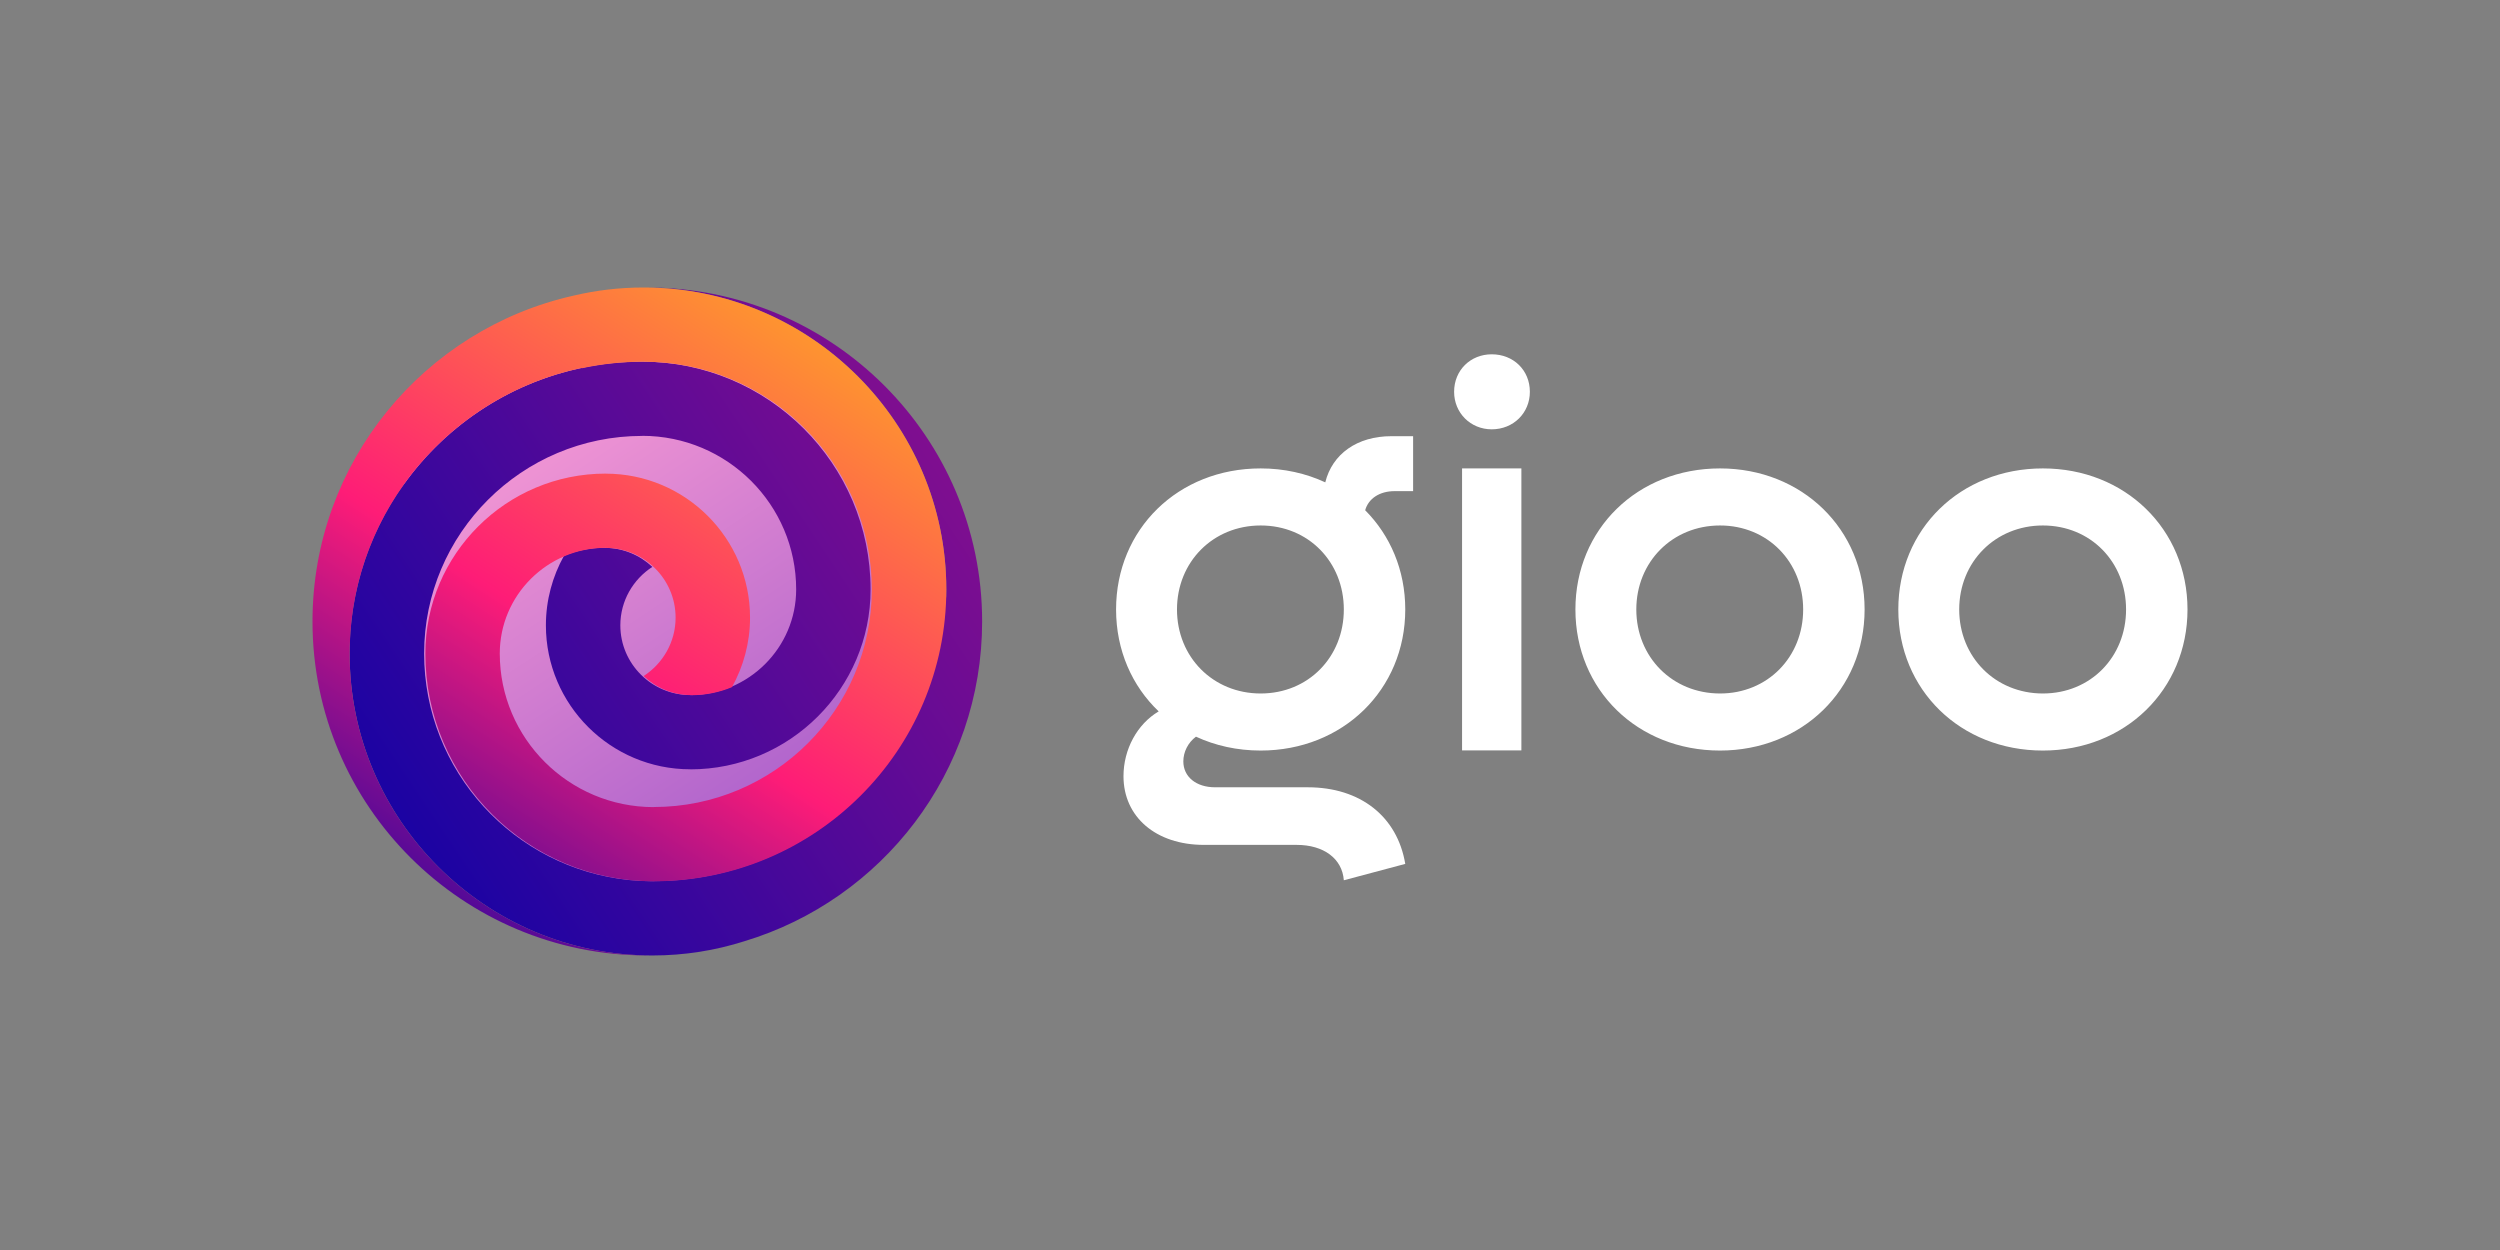 <?xml version="1.0" encoding="UTF-8"?>
<svg xmlns="http://www.w3.org/2000/svg" xmlns:xlink="http://www.w3.org/1999/xlink" width="200px" height="100px" viewBox="0 0 200 100" version="1.1">
  <rect x="0" y="0" width="200" height="100" fill="#808080" stroke="none"/>
  <title>200x100</title>
  <defs>
    <linearGradient x1="20.432%" y1="5.983%" x2="126.678%" y2="164.145%" id="linearGradient-1">
      <stop stop-color="#FE9FD5" offset="0%"></stop>
      <stop stop-color="#5C25C3" offset="100%"></stop>
    </linearGradient>
    <linearGradient x1="196.513%" y1="-50.868%" x2="-12.88%" y2="97.854%" id="linearGradient-2">
      <stop stop-color="#FE1C77" offset="0%"></stop>
      <stop stop-color="#0000A8" offset="100%"></stop>
    </linearGradient>
    <linearGradient x1="91.043%" y1="-19.339%" x2="11.461%" y2="108.613%" id="linearGradient-3">
      <stop stop-color="#FFD00C" offset="0%"></stop>
      <stop stop-color="#FE7343" offset="30.19%"></stop>
      <stop stop-color="#FE1C77" offset="58.34%"></stop>
      <stop stop-color="#0000A8" offset="100%"></stop>
    </linearGradient>
  </defs>
  <g id="Page-1" stroke="none" stroke-width="1" fill="none" fill-rule="evenodd">
    <g id="200x100">
      <rect id="Rectangle" x="0" y="0" width="200" height="100"></rect>
      <g id="Logo" transform="translate(25, 23)" fill-rule="nonzero">
        <path d="M81.022,15.588 C79.481,14.871 77.731,14.473 75.853,14.473 C69.243,14.473 64.286,19.334 64.286,25.758 C64.286,29.025 65.567,31.887 67.695,33.911 C65.971,34.929 64.879,36.95 64.879,39.096 C64.879,42.35 67.464,44.591 71.32,44.591 L78.735,44.591 C80.896,44.591 82.379,45.689 82.506,47.422 L87.421,46.112 C86.785,42.308 83.819,39.983 79.625,39.983 L72.209,39.983 C70.684,39.983 69.667,39.138 69.667,37.912 C69.667,37.16 70.039,36.408 70.678,35.934 C72.217,36.648 73.968,37.044 75.853,37.044 C82.421,37.044 87.421,32.183 87.421,25.758 C87.421,22.606 86.217,19.83 84.214,17.82 C84.477,16.872 85.385,16.291 86.566,16.291 L88.049,16.291 L88.049,11.895 L86.312,11.895 C83.568,11.895 81.581,13.321 81.022,15.588 Z M112.6,37.044 C119.168,37.044 124.168,32.183 124.168,25.758 C124.168,19.334 119.168,14.473 112.6,14.473 C105.99,14.473 101.033,19.334 101.033,25.758 C101.033,32.183 105.99,37.044 112.6,37.044 Z M138.432,37.044 C145,37.044 150,32.183 150,25.758 C150,19.334 145,14.473 138.432,14.473 C131.822,14.473 126.865,19.334 126.865,25.758 C126.865,32.183 131.822,37.044 138.432,37.044 Z M91.965,37.03 L96.711,37.03 L96.711,14.473 L91.965,14.473 L91.965,37.03 Z M75.853,32.479 C72.04,32.479 69.159,29.562 69.159,25.758 C69.159,21.954 72.04,19.038 75.853,19.038 C79.667,19.038 82.506,21.954 82.506,25.758 C82.506,29.562 79.667,32.479 75.853,32.479 Z M112.6,32.479 C108.787,32.479 105.905,29.562 105.905,25.758 C105.905,21.954 108.787,19.038 112.6,19.038 C116.414,19.038 119.253,21.954 119.253,25.758 C119.253,29.562 116.414,32.479 112.6,32.479 Z M138.432,32.479 C134.619,32.479 131.737,29.562 131.737,25.758 C131.737,21.954 134.619,19.038 138.432,19.038 C142.246,19.038 145.085,21.954 145.085,25.758 C145.085,29.562 142.246,32.479 138.432,32.479 Z M94.338,11.346 C96.075,11.346 97.389,10.035 97.389,8.345 C97.389,6.612 96.075,5.344 94.338,5.344 C92.643,5.344 91.329,6.612 91.329,8.345 C91.329,10.035 92.643,11.346 94.338,11.346 Z" id="Fill-1" fill="#FFFFFF"></path>
        <g id="Gioo-icon">
          <path d="M27.043,48.444 C39.377,48.444 49.375,38.471 49.375,26.168 C49.375,13.866 39.377,3.892 27.043,3.892 C14.711,3.892 4.712,13.865 4.712,26.168 C4.713,38.471 14.711,48.444 27.043,48.444 Z" id="Path" fill="url(#linearGradient-1)"></path>
          <path d="M53.571,26.719 C53.571,11.962 41.579,0 26.786,0 C26.736,0 26.686,0 26.637,0 C39.921,0.081 50.705,10.89 50.705,24.159 C50.705,24.383 50.702,24.606 50.696,24.829 L50.597,24.152 C50.597,25.915 50.393,27.629 50.022,29.279 C47.673,39.693 38.337,47.495 27.202,47.497 C27.202,47.497 27.202,47.497 27.2,47.497 C27.2,47.497 27.2,47.497 27.198,47.497 L27.191,47.502 L27.191,47.497 C27.116,47.497 27.043,47.493 26.97,47.493 C26.732,47.491 26.495,47.486 26.259,47.473 C26.016,47.462 25.774,47.44 25.534,47.418 C25.468,47.413 25.402,47.411 25.337,47.403 C16.14,46.469 8.932,38.7 8.93,29.278 C8.93,19.682 16.753,11.873 26.378,11.873 L26.378,11.867 C33.172,11.867 38.693,17.374 38.693,24.151 C38.693,28.816 34.889,32.605 30.219,32.609 L30.219,32.603 C27.139,32.603 24.627,30.102 24.627,27.025 C24.627,25.065 25.652,23.346 27.187,22.351 C26.185,21.406 24.839,20.826 23.358,20.826 L23.358,20.819 C22.213,20.819 21.118,21.049 20.118,21.463 C19.201,23.113 18.672,25.009 18.672,27.025 C18.672,33.376 23.851,38.543 30.219,38.543 L30.219,38.549 C38.176,38.549 44.646,32.089 44.646,24.158 C44.646,14.107 36.446,5.932 26.374,5.932 C13.467,5.932 2.97,16.401 2.97,29.278 C2.97,42.597 13.835,53.438 27.187,53.438 L27.187,53.433 L27.194,53.438 C29.753,53.438 32.221,53.039 34.539,52.302 C45.551,48.986 53.571,38.787 53.571,26.719 Z" id="Shape" fill="url(#linearGradient-2)"></path>
          <path d="M26.488,0 L26.488,0.005 L26.475,0 C24.557,0 22.69,0.225 20.899,0.647 C8.938,3.322 0,13.979 0,26.719 C0,41.475 11.992,53.438 26.786,53.438 C26.855,53.438 26.923,53.438 26.992,53.436 C13.729,53.332 2.97,42.533 2.97,29.278 C2.97,29.057 2.974,28.836 2.979,28.616 L2.982,28.634 C3.281,17.703 11.141,8.627 21.525,6.437 C21.527,6.446 21.532,6.454 21.534,6.463 C23.126,6.12 24.779,5.938 26.473,5.938 C26.473,5.938 26.473,5.938 26.475,5.938 C26.475,5.938 26.475,5.938 26.477,5.938 L26.484,5.933 L26.484,5.938 C26.559,5.938 26.632,5.943 26.705,5.943 C26.943,5.945 27.181,5.949 27.416,5.962 C27.659,5.975 27.901,5.995 28.141,6.017 C28.207,6.022 28.273,6.024 28.338,6.032 C37.535,6.966 44.743,14.735 44.746,24.157 C44.746,33.753 36.922,41.562 27.297,41.562 L27.297,41.569 C20.503,41.569 14.982,36.062 14.982,29.284 C14.982,24.619 18.787,20.83 23.457,20.826 L23.457,20.833 C26.536,20.833 29.048,23.333 29.048,26.41 C29.048,28.371 28.024,30.089 26.488,31.084 C27.49,32.029 28.837,32.609 30.317,32.609 L30.317,32.616 C31.463,32.616 32.557,32.386 33.557,31.972 C34.474,30.322 35.003,28.426 35.003,26.41 C35.003,20.057 29.824,14.892 23.457,14.892 L23.457,14.888 C15.499,14.888 9.029,21.349 9.029,29.279 C9.029,39.331 17.229,47.505 27.301,47.505 C40.209,47.505 50.705,37.036 50.705,24.159 C50.705,10.84 39.84,0 26.488,0 Z M17.853,1.735 C17.834,1.743 17.816,1.751 17.796,1.757 C17.816,1.751 17.836,1.743 17.853,1.735 Z M17.701,1.796 C17.679,1.804 17.658,1.813 17.638,1.821 C17.66,1.811 17.679,1.804 17.701,1.796 Z M17.55,1.856 C17.527,1.866 17.503,1.876 17.479,1.885 C17.503,1.874 17.527,1.864 17.55,1.856 Z M17.398,1.918 C17.372,1.928 17.347,1.939 17.321,1.949 C17.349,1.937 17.372,1.928 17.398,1.918 Z M17.247,1.98 C17.219,1.992 17.192,2.004 17.164,2.016 C17.192,2.004 17.219,1.992 17.247,1.98 Z M17.097,2.043 C17.066,2.057 17.036,2.068 17.005,2.082 C17.036,2.07 17.066,2.057 17.097,2.043 Z M16.947,2.108 C16.914,2.121 16.882,2.137 16.849,2.151 C16.88,2.137 16.914,2.123 16.947,2.108 Z M16.798,2.174 C16.762,2.189 16.727,2.205 16.692,2.221 C16.727,2.205 16.762,2.189 16.798,2.174 Z M16.648,2.239 C16.609,2.257 16.572,2.275 16.532,2.292 C16.572,2.275 16.611,2.257 16.648,2.239 Z M16.501,2.307 C16.457,2.327 16.416,2.346 16.373,2.366 C16.416,2.346 16.459,2.327 16.501,2.307 Z M16.356,2.374 C16.307,2.397 16.256,2.421 16.207,2.444 C16.256,2.421 16.305,2.397 16.356,2.374 Z M16.223,2.436 C16.146,2.473 16.069,2.509 15.993,2.546 C16.071,2.511 16.146,2.473 16.223,2.436 Z" id="Shape" fill="url(#linearGradient-3)"></path>
        </g>
      </g>
    </g>
  </g>
</svg>
